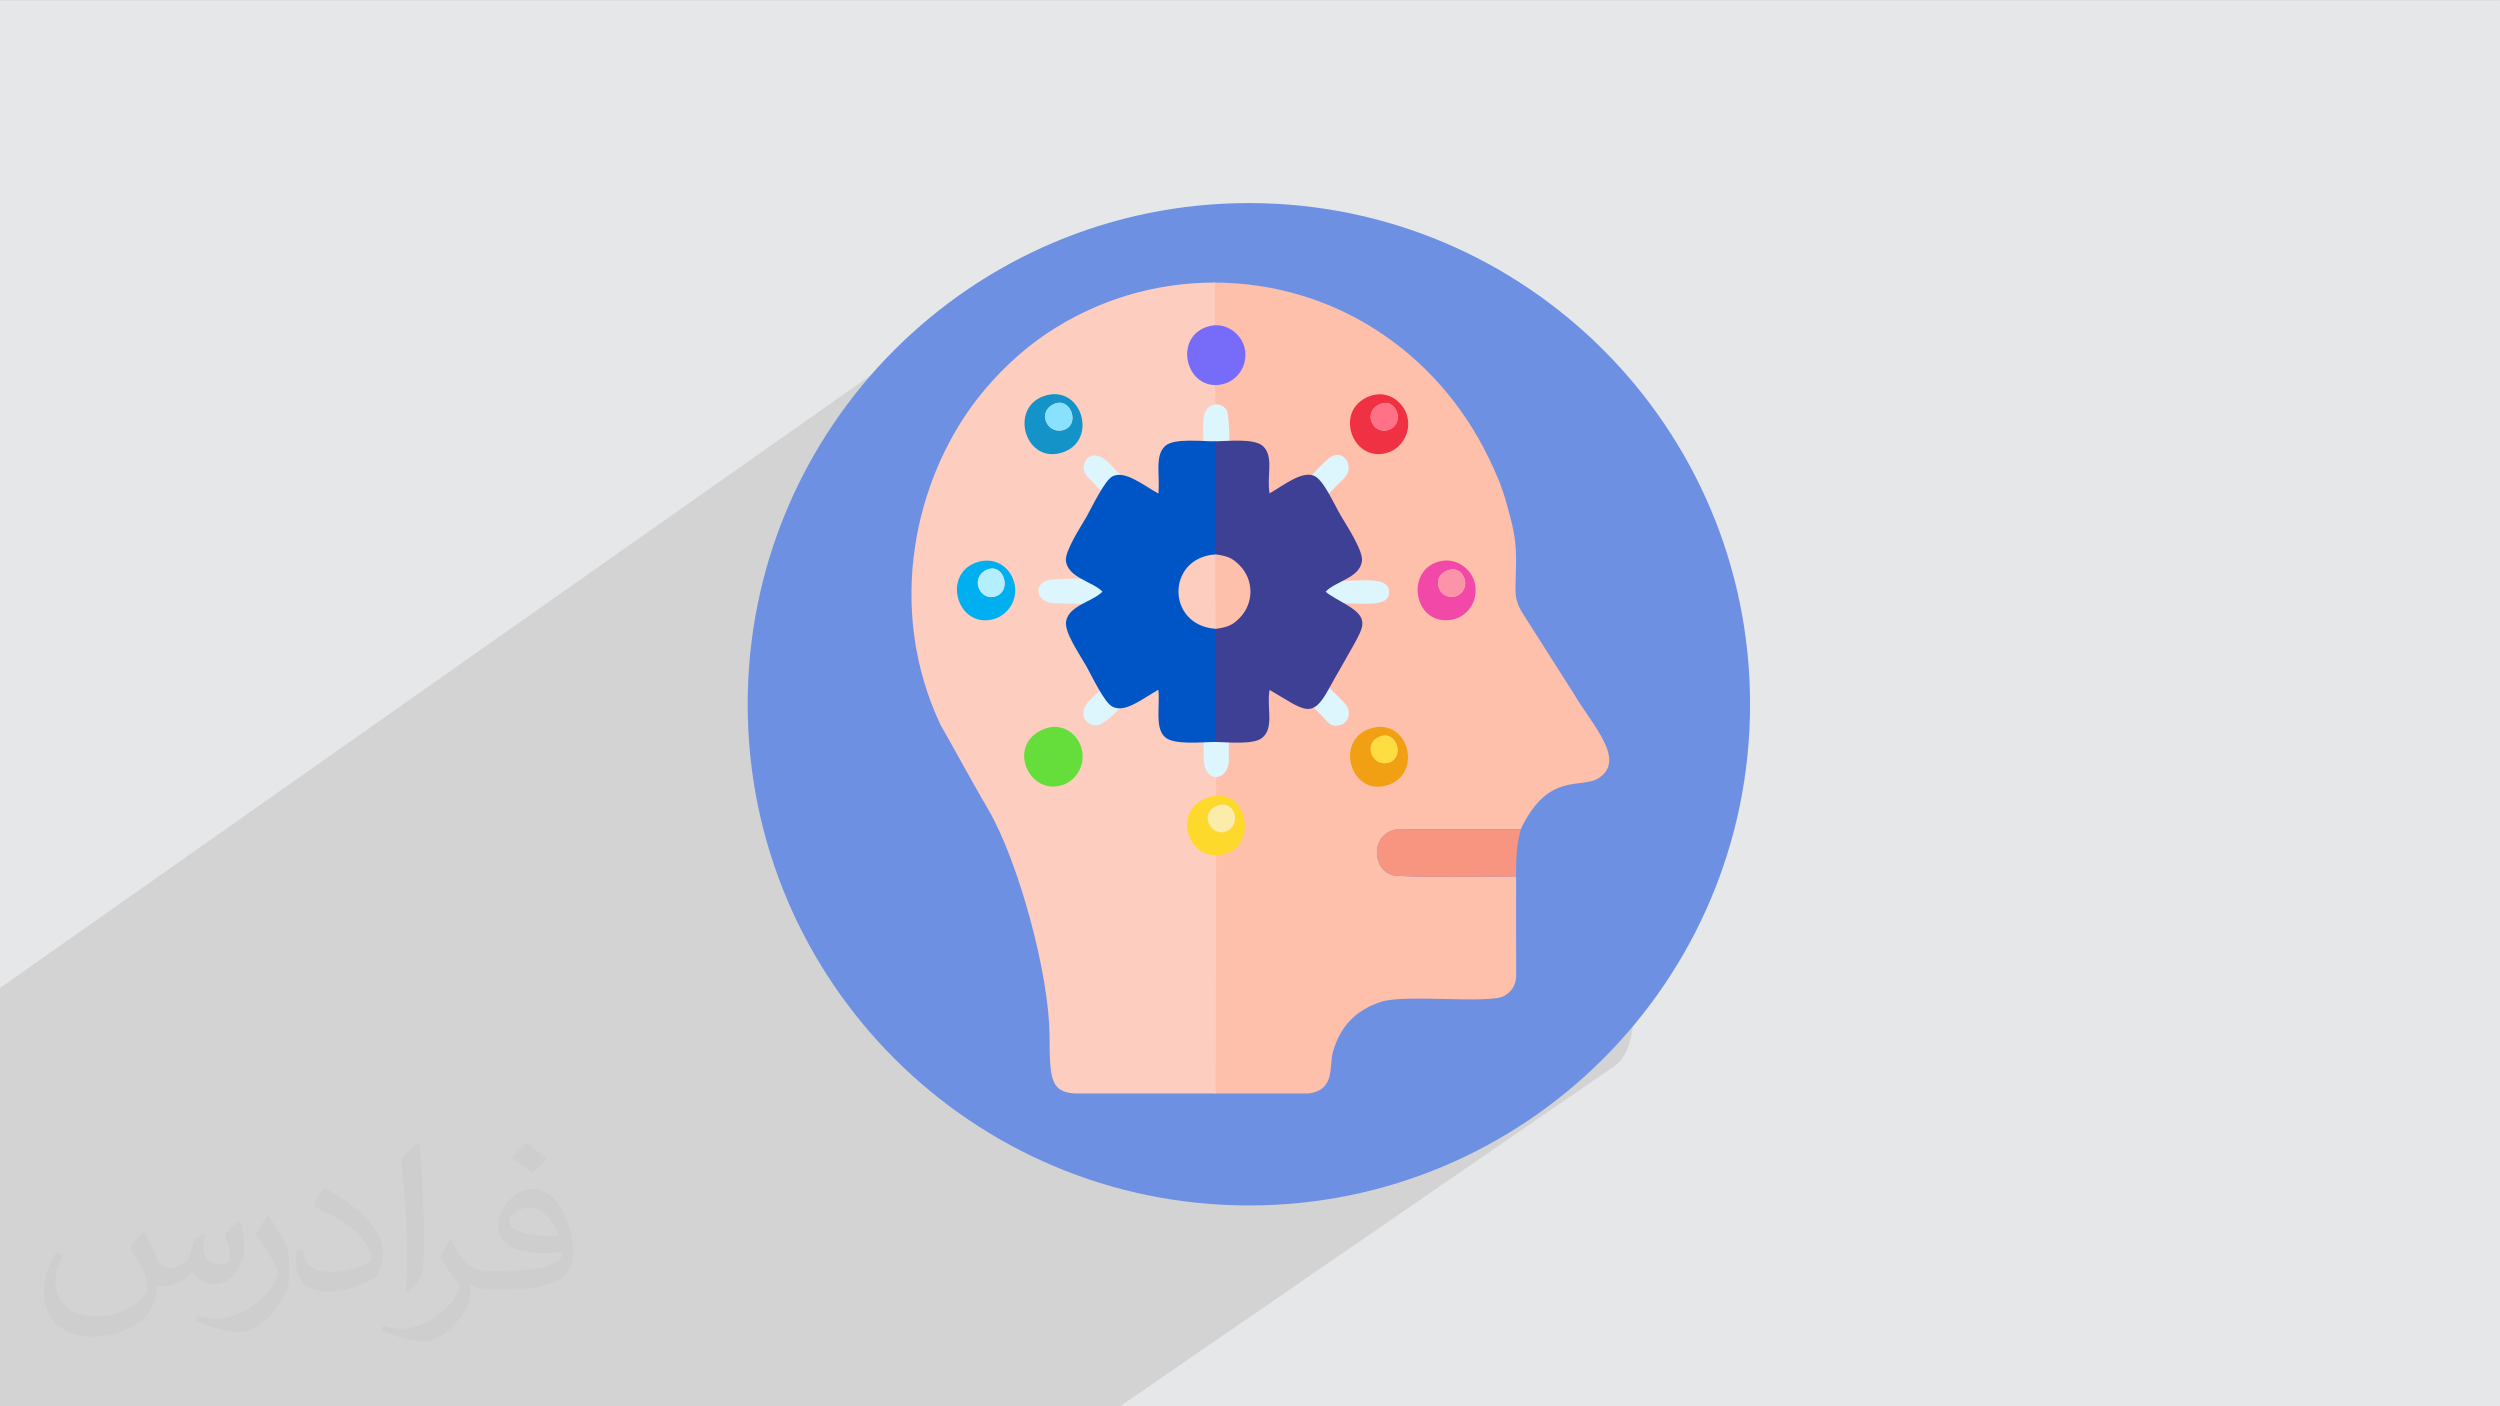 <?xml version="1.0" encoding="UTF-8"?>
<!DOCTYPE svg PUBLIC "-//W3C//DTD SVG 1.1//EN" "http://www.w3.org/Graphics/SVG/1.1/DTD/svg11.dtd">
<!-- Creator: CorelDRAW -->
<svg xmlns="http://www.w3.org/2000/svg" xml:space="preserve" width="3.703in" height="2.083in" version="1.1" style="shape-rendering:geometricPrecision; text-rendering:geometricPrecision; image-rendering:optimizeQuality; fill-rule:evenodd; clip-rule:evenodd"
viewBox="0 0 3703.33 2083.33"
 xmlns:xlink="http://www.w3.org/1999/xlink"
 xmlns:xodm="http://www.corel.com/coreldraw/odm/2003">
 <rect x="0" y="0" width="3703.33" height="2083.33" fill="#333333" stroke="none"/>
 <defs>
  <style type="text/css">
   <![CDATA[
    .fil16 {fill:#91D8F7}
    .fil15 {fill:#77C6E7}
    .fil18 {fill:#00AFEF}
    .fil26 {fill:#3E4095}
    .fil14 {fill:#0055C6}
    .fil17 {fill:#0055C6}
    .fil13 {fill:#015081}
    .fil3 {fill:#01988C}
    .fil21 {fill:#05944F}
    .fil4 {fill:#0AB49D}
    .fil22 {fill:#0FC45B}
    .fil37 {fill:#1A2B63}
    .fil42 {fill:#293C7C}
    .fil44 {fill:#2B4583}
    .fil6 {fill:#39DBA8}
    .fil27 {fill:#465A61}
    .fil28 {fill:#576D77}
    .fil25 {fill:#678D98}
    .fil40 {fill:#87352A}
    .fil43 {fill:#8E5935}
    .fil32 {fill:#974334}
    .fil39 {fill:#A4673E}
    .fil24 {fill:#C8EFFE}
    .fil12 {fill:#C98001}
    .fil23 {fill:#DDF5FD}
    .fil29 {fill:#DFF6FD}
    .fil8 {fill:#E43950}
    .fil0 {fill:#E6E7E8}
    .fil38 {fill:#EA2A3D}
    .fil34 {fill:#EF9215}
    .fil41 {fill:#EF9614}
    .fil20 {fill:#F59B2C}
    .fil10 {fill:#F5C02C}
    .fil47 {fill:#F89580}
    .fil35 {fill:#FC3644}
    .fil9 {fill:#FC4243}
    .fil46 {fill:#FDCDBF}
    .fil31 {fill:#FDE1B8}
    .fil11 {fill:#FDEC31}
    .fil36 {fill:#FEAE10}
    .fil45 {fill:#FEBFAB}
    .fil5 {fill:#FEF4F5}
    .fil33 {fill:#FFC987}
    .fil7 {fill:white}
    .fil19 {fill:white}
    .fil2 {fill:#373435;fill-opacity:0.031}
    .fil1 {fill:#282829;fill-opacity:0.102}
    .fil54 {fill:#00AFEF}
    .fil51 {fill:#1493C9}
    .fil49 {fill:#65DE3C}
    .fil30 {fill:#6D90E3}
    .fil48 {fill:#766CF9}
    .fil59 {fill:#88E1FF}
    .fil58 {fill:#B5EFFF}
    .fil56 {fill:#DDF5FD}
    .fil57 {fill:#DDF5FD}
    .fil53 {fill:#F03043}
    .fil52 {fill:#F248A8}
    .fil50 {fill:#F2A013}
    .fil61 {fill:#FB94A8}
    .fil55 {fill:#FCD92A}
    .fil60 {fill:#FCECA9}
    .fil63 {fill:#FEDD40}
    .fil62 {fill:#FF7186}
   ]]>
  </style>
 </defs>
 <g id="Layer_x0020_1">
  <polygon class="fil0" points="-3,0.07 3706.33,0.07 3706.33,2083.26 -3,2083.26 "/>
  <path class="fil1" d="M-3 1465.59l1301.2 -915.57c53.38,0.85 -12.71,15.74 83.76,-17.35 691.79,-153.91 1161.41,942.63 1009.37,1046.82l-732.09 503.77c0,0 -1557.37,0 -1662.24,0 0,-221.11 0,-396.57 0,-617.67z"/>
  <path class="fil2" d="M214.02 1826.24c7,11 12,21 16,33 3,7 5,19 21,19 5,0 11,-1 17,-5 7,-3 12,-9 14,-17l6 -21 15 -8 1 1c-2,8 -3,16 -3,21 0,18 15,24 27,24 7,0 13,-4 13,-10 0,-8 -4,-23 -8,-35 7,-7 14,-14 22,-20l1 1c4,15 6,30 6,40 0,10 -4,20 -8,28 -7,14 -20,25 -36,25 -12,0 -25,-6 -34,-17l-1 0c-9,11 -22,20 -43,20l-7 0c-1,14 -4,24 -9,33 -13,25 -50,42 -85.01,42 -49,0 -74.01,-28 -74.01,-66 0,-23 8,-45 19,-60l10 4c-7,14 -12,27 -12,40 0,35 29,52 62,52 31,0 69.01,-19 75.01,-42 -3,-25 -12,-36 -26,-59 4,-8 10,-15 17,-23l1 0 0 0 0 0 0 0 3 0 0.02 -0.01zm565.05 -133.01c10,6 20,14 30,23 -6,8 -12,15 -21,21 -10,-8 -20,-15 -30,-22 7,-8 14,-15 21,-22l0 0 0 0 0 0 0 0 0 -0zm5 96.01c-17,0 -30,11 -30,19 0,17 33,23 73.01,23 -5,-20 -23,-42 -43,-42l0 0zm-37 93.01c22,0 41,-1 55,-4 16,-4 30,-12 30,-18 0,-2 0,-3 0,-5 -9,1 -20,1 -29,1 -29,0 -52,-7 -61,-23 -2,-5 -4,-10 -4,-16 0,-16 7,-31 19,-42 10,-9 21,-14 33,-14 20,0 37,16 48,43 6,14 11,30 11,51 0,14 -4,25 -12,34 -16,15 -45,21 -90.01,21l-20 0 0 0 -5 0c-11,0 -19,-2 -25,-7l-1 0c0,3 1,5 1,8 0,10 -3,23 -10,33 -20,30 -42,43 -60,43 -19,0 -42,-7 -63,-17l4 -7c7,3 16,5 29,5 34,0 78.01,-33 84.01,-64 -1,-3 -4,-6 -7,-10 -10,-12 -16,-22 -22,-32 5,-10 10,-18 14,-25l2 0c15,29 28,46 57,46l5 0 0 0 21 0 0 0 0 0 0 0 -4 -1 -0 -0zm-147.01 31c3,-14 3,-29 3,-43l0 -21c0,-39 -5,-96.01 -9,-133.01 7,-8 17,-17 25,-23l2 1c5,47 7,101.01 7,151.01 0,13 -1,26 -2,35 -1,12 -8,21 -22,34l-3 -1 0 0 0 0 0 0 -1 0 -0 0zm-151.02 -62.01c1,18 10,33 41,33 20,0 36,-5 55,-14 3,-1 5,-3 5,-5 0,-12 -9,-27 -24,-41 -14,-13 -34,-25 -52,-32 -6,-3 -8,-5 -8,-8 0,-5 7,-16 13,-24l2 0c21,11 44,27 61,44 15,16 25,33 25,51 0,13 -4,26 -11,38 -22,11 -46,20 -70.01,20 -29,0 -48,-13 -48,-45 0,-3 0,-9 1,-16l10 0 0 0 0 0 0 0 0 -1 0 0zm-52 -52l18 29c7,11 13,22 13,41l0 24c0,19 -12,39 -32,60 -15,14 -29,20 -42,20 -19,0 -40,-6 -65,-17l3 -7c8,2 17,4 28,4 36,0 72.01,-26 89.01,-58 2,-4 3,-7 3,-9 0,-4 -2,-8 -4,-11 -9,-17 -19,-33 -30,-47 6,-9 12,-18 18,-27l1 0 0 0 0 0 0 -2 0 -0z"/>
  <g id="_2697079485312">
   <path class="fil3" d="M-3689.91 -944.87c-53.38,0.31 -108.84,-0.57 -161.68,0.08 -67.37,2 -63.9,57.41 -63.89,94.9 0.03,78.49 -6.33,176.09 -1.22,252.21 1.48,22.07 5.67,41.7 15.64,52.99 18.25,20.78 50.31,23.8 84.67,23.33 59.87,-0.84 263.9,3.96 288.41,-7.95 16.57,-8.06 30.63,-23.52 33.58,-47.09 1.17,-9.31 1.85,-20.61 2.2,-33.03 2.09,-74.18 -0.87,-153.42 -0.87,-228.56 0,-87.28 -5.04,-105.93 -96.9,-105.91 -33.35,0.01 -66.61,-0.98 -99.95,-0.96z"/>
   <path class="fil4" d="M-3542.49 -943.63l17.26 0c23.72,0.57 31,15.64 33.04,36.49 2.42,24.66 0.54,52.28 0.54,77.17 0,41.6 2.89,136.24 -8.64,164.95 -2.83,7.27 -5.6,12.6 -9.3,19.1 -22.58,39.69 -63.87,62.33 -113.8,62.39 -34.73,0.04 -83.72,2.78 -116.81,-0.84 -60.48,-6.62 -109.14,-57.04 -111.59,-120.29 -1.41,-36.5 -0.88,-78.57 -0.09,-115.27 0.81,-37.71 16,-62.67 33.63,-82.96 22.99,-26.46 47.07,-31.39 64.07,-36.49 34.55,-10.36 166.13,-4.25 210.96,-4.25l0.72 -0z"/>
   <path class="fil5" d="M-3846.5 -748.58c-2.86,18.22 1.87,32.91 21.25,34.72 28.36,2.64 72.63,2.68 95.19,2.68 40.69,0 81.41,-0.14 122.1,0.02 22.63,0.08 45.67,1.01 46.8,-25.43 1.13,-26.39 -21.63,-28.21 -44.21,-28.11 -63.29,0.3 -126.94,0.09 -190.25,0.02 -25,-0.03 -43.06,-3.94 -50.87,16.11z"/>
  </g>
  <circle class="fil6" cx="5470.26" cy="1102.54" r="686.12"/>
  <path class="fil7" d="M5317.37 1330.3c-18.41,0 -38.06,8.55 -49.91,20.4 -11.28,11.28 -20.69,32.47 -20.49,49.73 0.42,38.44 31.7,70.11 70.35,70.11 38.68,0 70.08,-31.37 70.08,-70.12 0,-38.58 -31.48,-70.12 -70.03,-70.12zm0.1 -222.06c11.17,0.27 21.74,11.03 27.97,17.2 6.86,6.78 14.72,18.22 19.35,27.39 6.52,12.88 8.54,15.16 14.72,30.73 2.81,7.09 11.07,27.51 11.69,35.23l-55.65 19.5c-6.02,2.42 -12.75,5.01 -18.94,7.61 -11.13,-3.29 -63.53,-28.28 -77.34,-29.47 0.52,-7.11 8.94,-29.3 11.5,-35.65 4.66,-11.59 9.13,-21.08 14.9,-31.85 8.35,-15.57 29.6,-44.93 51.8,-40.68zm84.35 149.34c0.67,4.45 6.5,36.71 7.72,38.95 -4.45,-1.12 -6.95,-3.7 -10.95,-6.09l-33.35 -19.97 36.58 -12.89zm13.04 89.6c-0.61,7.39 0.46,7.36 0.95,13.06 0.38,4.45 -0.03,9.72 0.02,14.26 0.09,7.89 1.36,11.71 1.35,27.22 -0,20.71 -1.27,37.34 -1.3,57.13 -7.9,4.19 -15.72,9.28 -23.61,14.05 -8.42,5.09 -16.39,8.83 -24.98,13.97 -16.52,9.89 -34.38,16.6 -51.5,25.22 -16.96,-4.12 -92.83,-55 -96.22,-55.83l-2.39 -85.74c-0.04,-10.28 1.57,-16.8 1.23,-28.54l97.68 -51.94c11.94,3 74.53,42.01 86.29,49.87 4.25,2.84 7.44,6.05 12.48,7.27zm-4.18 162.32c-0.45,5.64 -1.94,12.46 -2.95,19.11 -0.79,5.19 -3.19,14.01 -3.37,19.84 -6.74,-0.54 -35.17,-11.39 -40.42,-14.37 6.43,-5.28 15.2,-7.59 22.83,-12.15 4.55,-2.72 7.1,-3.84 11.81,-6.37 4.53,-2.44 6.82,-4.83 12.11,-6.07zm-16.87 78.19c-0.43,17.91 -25.82,71.54 -45.11,90.96 -11.36,11.43 -16.75,13.95 -31.08,13.95 -27.43,-0.54 -52.95,-50.28 -62.96,-75.11 -2.1,-5.23 -4.09,-11.59 -6.29,-17.08 -2.05,-5.13 -4.67,-11.79 -5.19,-18.29 0.26,-0.17 0.69,-0.7 0.82,-0.45l7.5 -2.81c15.87,-4.4 60.82,-22.07 63.49,-22.61l2.02 0c9.55,7.54 74.47,30.05 76.8,31.44zm-76.69 145.17c12.61,0 18.27,-0.52 27.37,-3.87 6.67,-2.46 14.74,-6.74 20.24,-10.93 23.56,-17.95 40.39,-45.73 51.71,-72.94 5,-12.01 14.47,-34.89 16.6,-47.31 6.46,3.53 34.77,7.02 45.71,8.56 7.21,1.02 18.43,1.87 25.41,1.87 10.93,-0 16.43,-1.33 27.09,-1.33 10.24,4.94 12.78,9.09 28.83,9.09 17.69,0 30.28,-7.87 37.63,-18.16 4.18,-5.83 7.54,-11.21 8.9,-19.67 2.17,-13.49 -0.27,-13.1 -1.13,-24.96 0,-12.67 5.61,-18.12 -1.01,-45.28 -7.28,-29.93 -27.63,-59.97 -46.29,-83.57 -3.66,-4.63 -9.93,-10.76 -12.44,-15.21 12.22,-14.83 20.32,-21.45 34.31,-39.33 24.98,-31.92 51.5,-78.06 33.61,-120.41 -18.92,-44.78 -86.1,-54.39 -129.9,-48.59 -11.43,1.51 -44.53,4.6 -52.87,8.74 -2.69,-7.56 -4.78,-15.48 -7.37,-23.22 -14.75,-44.14 -52.54,-118.32 -106.35,-118.32 -28.37,0 -36.5,7.27 -55.83,22.07 -3.79,2.9 -4.89,4 -7.79,7.79 -18.92,24.71 -21.59,26.17 -36.39,59.7 -3.12,7.07 -5.87,14.46 -8.56,22.6l-7.77 23.3c-0.07,0.19 -0.21,0.61 -0.37,0.88 -5.86,-0.13 -11.71,-2.01 -17.77,-3.15 -5.9,-1.1 -13.01,-2.39 -17.78,-2.99 -12.94,-1.63 -26.7,-2.95 -40.3,-2.95 -5.83,-4.87 -8.02,-8.78 -15.22,-12.96 -6.09,-3.54 -14.13,-5.64 -22.77,-6.52 -8.28,1.59 -13.36,1.82 -20.1,5.15 -5.93,2.93 -10.95,5.76 -15.17,10.8 -9.56,11.41 -12.06,18.68 -12.06,39.06 -28.76,42.91 -1.89,92.95 23.12,129.65 8.33,12.22 17.19,22.11 26.23,33.14 -5.56,4.74 -10.05,9.8 -15.27,14.96 -31.69,31.33 -73.57,95.89 -52.26,143.83 19.46,43.79 86.88,53.59 130.42,47.3 13.78,-1.99 40.43,-4.2 52.2,-8.35 8.81,31.14 22.3,64.33 38.12,88.32 13.91,21.08 41.31,53.22 75.26,53.22zm126.04 -172.8c0,-6.64 1.93,-12.31 3.15,-18.83 1.22,-6.5 2.15,-13.58 2.95,-19.11 2.06,-14.22 3.76,-25.87 4.43,-41.17 5.28,-1.5 26.08,-17.08 31.76,-21.33 5.72,-4.3 9.68,-7.56 15.41,-11.87 5.63,-4.24 9.73,-8.26 14.68,-12.26 19.31,23.02 37.6,43.09 47.91,73.19 1.58,4.61 2.76,10.35 4.37,14.06l-7.26 -1.54c-7.23,1.41 -12.86,1.7 -19.19,4.71 -5.71,2.72 -9.93,5.1 -14.18,9.2 -7.49,7.22 -14.04,18.51 -13.87,32.83 -28.42,0 -47.74,-1.88 -70.16,-7.89zm13.82 -129.76c1.17,-8.4 0.46,-17.42 0.46,-25.97 0,-4.26 0.17,-8.82 0.04,-13.03 -0.18,-6.34 -1.15,-5.96 -1.44,-11.65 5.85,3.74 10.29,8.33 15.87,12.8 2.61,2.09 14.03,12.44 15.39,14.54 -3.05,1.95 -3.86,3.37 -7.04,5.89 -3,2.37 -4.57,3.73 -7.23,5.76 -4.41,3.37 -11.37,9.12 -16.06,11.67zm-4.24 -102.59c0.61,-9.21 -9.22,-73.24 -12.22,-79.21 11.54,-5.41 125.55,-22.95 137.78,20.69 9.3,33.15 -30.77,76.91 -49.81,99.69 -3.33,3.98 -7.25,8.01 -11.24,10.77 -5.55,-3.61 -10.38,-8.59 -15.29,-13.33 -6.89,-6.65 -43.04,-35.67 -49.21,-38.61zm-260.95 -84.41c-3.07,11.82 -5.13,24.61 -6.82,36.57 -1.87,13.25 -3.75,25.77 -4.22,40.04 -10.39,2.9 -50.83,37.24 -63.27,46.75l-17.31 -20.6c-10.54,-13.17 -21.67,-31.46 -28.03,-47.28 -6.97,-17.33 -4.07,-19.7 -6.09,-32.11 4.85,0.94 4.29,1.64 9.3,2.94 2.51,0.65 6.62,0.96 10.88,0.96 13.46,0 22.29,-4.05 29.93,-10.16 3.57,-2.86 7.41,-6.96 9.96,-10.83 3.54,-5.39 3.7,-8.81 6.31,-14.07 25.08,0 39.15,3.87 59.37,7.79zm-14.37 127.26c-2.48,18.13 0.76,36.55 0.86,53.24 -6.34,-4.2 -28.73,-22.97 -32.48,-28.56 3.11,-4.26 26.09,-21.66 31.62,-24.68zm4.54 105.19c0.85,14 2.64,26.41 4.84,39.51 1.18,7.01 1.96,12.39 3.25,18.82 1.17,5.8 3.37,14.01 3.8,20.09 -6.54,-1 -28.08,3.9 -37.54,4.8 -18.41,1.76 -40.48,2.77 -58.39,-0.28 -58.04,-9.9 -49.3,-48.47 -22.26,-89.45 2.77,-4.2 5.48,-7.93 8.81,-11.97 3.54,-4.3 6.17,-8.04 9.77,-12.3 1.89,-2.24 3.23,-3.13 5.13,-5.27 4.77,-5.37 8.74,-11.96 16.57,-17.19l48.79 40.8c4.07,3.19 12.96,11.21 17.23,12.44zm50.39 67.52c-2.6,-9.44 -4.65,-24.76 -6.59,-36.36l35.59 20.81c1.96,1.14 -0.05,-0.21 2.37,1.52 1.28,0.91 2.03,1.63 2.85,2.34 -10.68,5.13 -23.12,7.26 -34.22,11.69zm-9.06 -250.62c0.93,-7.16 2.07,-12.41 3.21,-19.3 0.96,-5.8 2.86,-14.31 3.31,-19.67 6.17,2.51 12.59,4.68 19.41,6.97 5.88,1.98 13.93,4.81 18.66,7.31l-44.58 24.68z"/>
  <path class="fil8" d="M6023.66 764.28l-7.31 18.7c-1.94,6.63 -4.53,14.26 -7.17,19.98 -13.47,29.17 -44.5,69.62 -73.19,79.16 -7.83,14.91 -17.02,20.01 -37.26,17.45 -65.05,12.59 -101.49,6.82 -150.37,-22.65 -12.95,7.54 -32.81,40.91 -59.93,14.8 -25.77,-24.81 8.33,-48.64 14.33,-60.17 -26.77,-37.22 -41.82,-105.96 -20.79,-160 2.35,-11.57 4.32,-13.61 9.09,-21.08 10.37,-25.88 32.95,-47.69 51.95,-62.46 10.24,-7.96 22.94,-15 36.66,-20.62 13.89,-5.69 32.97,-6.89 45.26,-12.81 -54.09,0.31 -110.05,-1.52 -163.83,0.08 -68.26,2.02 -64.75,58.17 -64.73,96.16 0.02,54.22 0,108.43 0,162.64 0,42.04 -9.8,119 14.61,146.62 28.16,31.86 88.75,22.02 140.63,22.02 34.37,0 212.71,5.56 237.41,-6.44 16.79,-8.17 31.03,-23.83 34.03,-47.71 5.12,-40.78 1,-119.28 0.61,-163.64z"/>
  <path class="fil8" d="M5934.91 882.11c-7.83,14.91 -17.03,20.01 -37.26,17.45 -23.73,-9.78 -65.78,-69.52 -90.61,-84.18l-59.76 61.53c-12.95,7.54 -32.81,40.91 -59.93,14.8 -25.76,-24.81 8.33,-48.64 14.33,-60.17l61.86 -59.56c-14.47,-25.14 -83.81,-70.27 -82.65,-100.44 2.36,-11.57 4.32,-13.61 9.1,-21.08 35.24,-16.8 49.33,8.22 66.05,24.96 14.78,14.78 36.49,39.36 51.72,50.58 38,-24.02 82.78,-110.15 118.96,-73.67 36.11,36.42 -50.55,80.73 -73.75,118.94 32.42,42.29 96.22,75.85 81.95,110.85zm-111.06 -327.56c-54.09,0.31 -110.29,-0.58 -163.83,0.08 -68.26,2.03 -64.75,58.17 -64.74,96.16 0.04,79.54 -6.41,178.44 -1.24,255.56 1.5,22.37 5.74,42.26 15.85,53.69 18.49,21.06 50.98,24.12 85.8,23.64 60.67,-0.85 267.41,4.02 292.24,-8.06 16.8,-8.17 31.03,-23.83 34.03,-47.71 1.18,-9.43 1.87,-20.89 2.23,-33.47 2.12,-75.17 -0.88,-155.46 -0.88,-231.6 0,-88.43 -5.02,-108.39 -98.1,-108.37 -33.79,0.01 -67.58,0.07 -101.37,0.09z"/>
  <path class="fil9" d="M5973.23 555.82l17.49 0c24.04,0.57 31.41,15.85 33.48,36.98 2.45,24.98 0.54,52.98 0.54,78.2 0,42.15 2.93,138.05 -8.76,167.14 -2.86,7.37 -5.68,12.77 -9.42,19.36 -22.88,40.21 -64.72,63.16 -115.31,63.21 -35.19,0.04 -84.83,2.82 -118.36,-0.85 -61.28,-6.7 -110.59,-57.8 -113.07,-121.89 -1.43,-36.99 -0.89,-79.61 -0.09,-116.8 0.83,-38.21 16.21,-63.5 34.08,-84.06 23.29,-26.82 47.69,-31.81 64.92,-36.98 35.01,-10.5 168.33,-4.31 213.76,-4.31l0.74 0z"/>
  <path class="fil5" d="M5681.97 671.53c-1.16,30.17 68.17,75.31 82.65,100.44l-61.86 59.56c-6,11.53 -40.1,35.36 -14.33,60.17 27.12,26.11 46.98,-7.26 59.93,-14.8l59.76 -61.53c24.83,14.66 66.87,74.4 90.61,84.18 20.24,2.56 29.43,-2.54 37.26,-17.45 14.26,-35 -49.53,-68.56 -81.95,-110.85 23.2,-38.22 109.86,-82.53 73.75,-118.94 -36.17,-36.48 -80.96,49.65 -118.96,73.67 -15.23,-11.22 -36.94,-35.8 -51.72,-50.58 -13.19,-13.2 -26.63,-33.67 -48.2,-32.61 -15.54,0.76 -24.19,15.2 -26.94,28.74z"/>
  <path class="fil10" d="M5932.59 1039.64c-58.78,0.33 -119.85,-0.63 -178.03,0.08 -74.18,2.2 -70.36,63.22 -70.35,104.49 0.04,86.43 -6.97,193.91 -1.35,277.72 1.63,24.31 6.24,45.93 17.22,58.35 20.09,22.89 55.4,26.21 93.24,25.69 65.93,-0.93 290.59,4.37 317.57,-8.76 18.25,-8.87 33.72,-25.89 36.98,-51.85 1.29,-10.25 2.04,-22.7 2.42,-36.37 2.31,-81.68 -0.96,-168.94 -0.96,-251.68 0,-96.1 -5.46,-117.79 -106.6,-117.77 -36.72,0 -73.43,0.07 -110.15,0.09z"/>
  <path class="fil11" d="M6094.92 1041.01l19 0c26.13,0.63 34.13,17.22 36.38,40.19 2.67,27.15 0.59,57.56 0.59,84.98 0,45.81 3.18,150.01 -9.52,181.63 -3.11,8 -6.17,13.88 -10.24,21.04 -24.86,43.7 -70.33,68.64 -125.31,68.69 -38.24,0.04 -92.19,3.06 -128.61,-0.93 -66.59,-7.29 -120.18,-62.81 -122.87,-132.45 -1.56,-40.2 -0.97,-86.51 -0.09,-126.93 0.9,-41.52 17.61,-69 37.03,-91.35 25.31,-29.14 51.83,-34.56 70.55,-40.18 38.05,-11.41 182.93,-4.68 232.29,-4.68l0.8 -0z"/>
  <path class="fil12" d="M5760.16 1255.78c-6.78,14.38 0.52,24.32 5.54,33.34 20.26,15.68 91.84,7.83 122.67,7.83 0,27.32 0.07,54.64 -0.02,81.95 -0.08,26.58 -0.15,50.51 27.07,52.19 28.62,1.76 30.91,-24.39 30.79,-49.3 -0.13,-28.27 -0.03,-56.56 -0.03,-84.83 25.54,0 51.09,-0.08 76.63,0.02 24.92,0.09 50.29,1.11 51.53,-28 1.24,-29.05 -23.82,-31.06 -48.69,-30.95 -26.48,0.13 -52.99,0.02 -79.47,0.02 0,-26.28 -0.09,-52.57 0.02,-78.84 0.06,-16.08 3.73,-51.76 -28.14,-52.21 -28.11,-0.4 -29.83,22.91 -29.72,49.27 0.11,27.26 0.03,54.53 0.03,81.78 -24.06,0 -48.13,0.02 -72.2,0 -27.52,-0.03 -47.41,-4.34 -56.01,17.74z"/>
  <path class="fil13" d="M5209.73 298.96c-92.66,0.53 -188.92,-1 -280.63,0.13 -116.93,3.47 -110.91,99.65 -110.89,164.71 0.06,136.24 -10.98,305.65 -2.12,437.77 2.57,38.32 9.84,72.39 27.15,91.97 31.67,36.07 87.32,41.32 146.97,40.49 103.92,-1.46 458.06,6.88 500.59,-13.8 28.77,-13.99 53.16,-40.81 58.29,-81.73 2.03,-16.16 3.21,-35.78 3.81,-57.33 3.64,-128.76 -1.51,-266.3 -1.51,-396.72 0,-151.48 -8.75,-183.87 -168.19,-183.83 -57.88,0.01 -115.61,-1.7 -173.48,-1.66z"/>
  <path class="fil14" d="M5465.61 301.12l29.96 0c41.18,0.98 53.8,27.14 57.35,63.34 4.2,42.8 0.93,90.74 0.93,133.95 0,72.2 5.01,236.46 -15,286.3 -4.91,12.61 -9.72,21.88 -16.14,33.15 -39.19,68.89 -110.86,108.2 -197.53,108.29 -60.28,0.06 -145.31,4.82 -202.74,-1.46 -104.97,-11.49 -189.44,-99.01 -193.68,-208.79 -2.45,-63.37 -1.53,-136.37 -0.15,-200.07 1.42,-65.45 27.77,-108.77 58.37,-143.99 39.9,-45.94 81.7,-54.48 111.21,-63.33 59.97,-17.99 288.35,-7.38 366.17,-7.38l1.26 -0z"/>
  <path class="fil5" d="M4962.5 642.37c-4.47,26.91 2.92,48.63 33.2,51.29 44.33,3.91 113.53,3.96 148.79,3.96 63.6,0 127.24,-0.2 190.84,0.02 35.37,0.12 71.38,1.49 73.15,-37.57 1.76,-38.98 -33.81,-41.67 -69.11,-41.52 -98.93,0.44 -198.41,0.13 -297.37,0.04 -39.07,-0.04 -67.3,-5.82 -79.51,23.8z"/>
  <circle class="fil5" cx="5182.76" cy="522.09" r="52.15"/>
  <circle class="fil5" cx="5182.76" cy="795.23" r="52.15"/>
  <g id="_2696998757232">
   <circle class="fil15" cx="7166.28" cy="1076.63" r="734.09"/>
   <ellipse class="fil16" cx="7166.28" cy="1076.63" rx="624.82" ry="633.29"/>
   <path class="fil17" d="M6836.72 723.04c25.97,40.04 -114.99,241.45 -106.87,296.9 -2.63,88.32 34.8,266.98 69.83,318.7 20.93,30.9 252.55,184.1 248.57,206.96 24.04,1.41 53.74,8.9 81.3,11 25.87,1.98 67.11,1.5 88.26,-4.37 10.77,-56.32 280.63,-135.44 288.12,-263.5 -37.06,-422.05 -239.76,87.65 24.86,-462.89 7.63,0.08 25.78,-0.85 32.16,-4.81 -11.36,-17.29 -30.28,-43.16 -44.03,-58.63 -8.25,-9.29 -16.42,-18.29 -23.96,-27.54 -6.84,-4.72 -14.2,-11.41 -20.95,-17.76 -42.46,-39.92 -115.21,-80.96 -171.97,-96.98 -76.23,-28.52 -187.87,-28.2 -267.7,-6.18 -40.28,11.11 -75.38,25.19 -109,44.13 -26.67,15.03 -74.55,46.66 -88.62,64.96z"/>
   <path class="fil18" d="M7388.57 903.65c29.68,1.76 48.93,28.15 38.7,61.22 -9.64,31.14 -41.65,30.29 -75.7,28.75 -50.55,29.48 -19.89,27.7 -37.06,65.69 -15.26,33.78 -41.13,15.09 -64.44,34.67 -20.08,16.87 -23.68,52.49 -1.99,71.34 18.43,16.02 63.94,11.1 91.74,9.27 51.57,-38.15 73.43,-58.52 159.24,-61.04 53.53,-0.49 98.5,23.47 132.48,46.08 6.75,-76.66 10.75,-121.53 -7.41,-196.39 -9.65,-39.78 -43.44,-129.04 -67.33,-149.37 -56.77,0.12 -116.68,-1.79 -173.12,-0.1 -26.24,0.78 -39.93,20.32 -38.48,47.5 2.28,42.73 37.31,39.68 43.37,42.39z"/>
   <path class="fil19" d="M6733.68 869.78c0,62.26 -2.58,127.65 -2.58,189.9 0,170.01 -173.93,373.74 -205.69,442.96 -12.48,22.04 -26.1,33.08 -1.09,52.37l75.8 0.02c113.1,0.03 226.21,0.07 339.31,0.07 32.43,0 88.36,8.35 108.83,-9.52 5.24,-30.07 -47.48,-94.85 -65.54,-123.94 -42.62,-68.67 -117.14,-175.95 -152.5,-237.83 -20.18,-35.31 -13.53,-139.66 -12.12,-186.9l-1.06 -127.98c4.37,0.35 -60.65,0.4 -83.37,0.84z"/>
   <path class="fil20" d="M6526.33 1499.28l-0.93 3.35 414.22 0.44c36.76,0.01 24.46,-13.69 1.93,-49.37l-131.71 -204.49c-27.32,-40.44 -15.05,-36.15 -38.87,-36.15 -8.32,14.41 -152.99,240.04 -174,272.8 -7.19,20.16 -11.81,16.28 -70.64,13.41z"/>
   <path class="fil21" d="M7376.69 499.7c14.54,6.37 45.67,41.84 57.33,53.26 14.46,14.15 15.8,10.45 15.51,38.07 -0.19,19.37 -0.09,38.74 -0.09,58.12 -11.88,-5.63 -23.96,-20.2 -33.36,-30.21 -14.08,-15 -15.93,-20.76 -40.68,-10.62 -4.7,-45.45 -2.9,-65.05 1.28,-108.62zm-76.24 9.04c-5.49,47.38 -0.71,67.9 1.6,111.39 56.76,16.02 129.51,57.07 171.97,96.98 6.75,6.35 14.11,13.03 20.95,17.76 -0.73,-28.3 -1,-20.74 29.47,-51.18 14.36,-14.35 28.51,-27.09 42.31,-41.78 20.8,-22.13 -5,-49.96 -27.78,-33.98 -16.98,11.91 -25.91,31.22 -44.13,41.22 -0.39,-95.98 -11.37,-66.23 56.35,-133.88 11.66,-11.65 25.61,-18.98 21.44,-44.98 -18.69,-15.6 -24.69,-17.34 -42.15,0.23 -11.86,11.94 -21.73,25.15 -35.48,33.86 -0.55,-24 -0.29,-48.41 -0.16,-72.43 0.17,-28.59 0.96,-47.47 -34.09,-41.89 -17.93,10.87 -11.11,81.1 -11.38,114.41 -18.67,-10.49 -31.6,-35.33 -49.13,-43.96l-11.32 -4.5c9.11,-33.91 29.79,-66.41 48.09,-90.83 24.5,-32.67 36.39,-39.21 62.26,-61.07 9.2,-7.78 4.57,-0.97 8.11,-10.26 -36.33,-22.23 -31.69,-28.75 -83.7,9.83 -69.81,51.78 -106.81,121.72 -123.24,205.06z"/>
   <path class="fil22" d="M7494.96 734.86c7.54,9.25 15.7,18.25 23.96,27.54 8.98,10.11 15.03,18.23 24.67,27.56 24.07,-18.57 49.48,-50.86 65.21,-82.13 29.22,-45.25 41.65,-115.98 37.29,-179.77 -8.37,-82.75 -46.86,-161.37 -111.65,-213.67 -8.74,-7.06 -18.41,-14.15 -27.06,-20.55 -3.54,9.28 1.1,2.48 -8.11,10.26 -25.87,21.86 -37.76,28.4 -62.26,61.07 -18.31,24.42 -38.98,56.92 -48.09,90.83l11.32 4.5c17.53,8.63 30.46,33.47 49.13,43.96 0.26,-33.31 -6.55,-103.54 11.38,-114.41 35.05,-5.59 34.26,13.29 34.09,41.89 -0.13,24.03 -0.39,48.44 0.16,72.43 13.75,-8.71 23.62,-21.92 35.48,-33.86 17.46,-17.57 23.46,-15.83 42.15,-0.23 4.17,26 -9.78,33.33 -21.44,44.98 -67.73,67.65 -56.74,37.9 -56.35,133.88 18.22,-10 27.15,-29.31 44.13,-41.22 22.78,-15.98 48.57,11.85 27.78,33.98 -13.8,14.69 -27.95,27.43 -42.31,41.78 -30.47,30.44 -30.2,22.89 -29.47,51.18z"/>
   <path class="fil23" d="M7532.39 1505.25c136.44,-28.3 177.69,-223.63 52.2,-305.04 -12.88,-8.35 -36.13,-20.08 -54.06,-21.97 -37.65,5.26 -73.54,36.48 -89.59,55.57 -22.1,26.3 -38.51,61.79 -38.91,105.6 -0.77,84.89 59.18,151.78 130.36,165.85z"/>
   <path class="fil18" d="M6865.88 813.69c0.19,10.02 1.17,25.4 0.09,34.96 -1.48,13.05 -4.71,15.25 -15.24,18.19 -7.22,5.05 -23.3,2.12 -33.68,2.11l1.06 127.98c50.96,0 301.28,2.87 328.39,-0.51 50.66,-6.31 53.26,-78.54 5.28,-89.12 -26.92,-5.94 -129.69,-1.49 -164.3,-1.49 -48.81,0 -116.36,11.21 -116.93,-44.5 -0.84,-82.2 143.68,-28.14 193.74,-52.24 32.45,-15.62 40.83,-85.43 -34.68,-85.5 -27.98,-0.02 -56.06,0.67 -84.02,-0.13 -18.32,15.49 -25.31,25.04 -40.99,43.13l-38.72 47.14z"/>
   <path class="fil24" d="M6433.44 1541.3c2.59,6.98 8.39,11.65 14.21,13.04 9.03,2.4 63.11,0.68 76.67,0.68 -25,-19.29 -11.38,-30.33 1.09,-52.37l0.93 -3.35c-2.91,-1.26 -4.79,4.35 -6.05,-7.25 -0.73,-6.69 11.95,-22.91 15.37,-28.53 8.08,-13.27 15.03,-24.09 23.49,-36.56 15.87,-23.41 31.04,-47.96 45.68,-71.46 8.34,-13.39 81.31,-134.07 93.94,-139.25 2.31,-1.36 1.7,-1.59 6.52,-2.75 2.26,-0.55 5.39,-0.26 7.77,-0.25 10.02,-21.99 25.95,-35.42 28.98,-64.83 2.78,-26.97 0.74,-63.84 0.74,-91.86 0,-62.25 0,-124.51 0,-186.77l-33.46 0.57 -44.07 0.71c0,74.84 -0.01,149.69 0,224.52 0,74.55 1.04,68.7 -39.79,130.35 -25.17,37.98 -199.48,295.21 -192.02,315.36z"/>
   <path class="fil24" d="M7542.51 1497.04c-71.33,-13.3 -131.41,-76.56 -130.64,-156.85 0.4,-41.43 16.84,-75 38.99,-99.87 16.07,-18.06 52.05,-47.59 89.78,-52.56 -56.53,-29.36 -209.36,23.09 -211.04,152.5 -0.74,56.68 30.61,101.81 61.52,124.99 32.56,24.43 96.13,51.04 151.39,31.78z"/>
   <path class="fil18" d="M7151.7 1487.27c50.86,-3.39 76.16,12.38 66.11,64.96 27.53,-0.38 74.7,-13.07 101.4,-22.78 5.71,-2.08 9.65,-3.38 15.24,-5.66l12.39 -6.9c0.47,-0.33 1.33,-1 1.93,-1.57 -16.45,-18.4 -30.41,-27.66 -46.07,-53.31 -5.76,-9.44 -11.62,-20.36 -16.55,-31.54 -5.31,-12.04 -7.31,-23.37 -12.74,-34.54l-121.24 -0.96c-8.77,8.42 -12.66,6.2 -21.82,17.71 -6.63,8.32 -9.02,15.87 -9.04,28.24 -0.04,31.39 16.12,30.8 30.39,46.37z"/>
   <path class="fil9" d="M6526.35 1502.64c68.01,0.07 68.06,3.39 75.25,-16.76l169.91 -272.72c-11.44,0.01 -43.37,0.2 -61.8,0 -6.42,-0.07 -8.96,1.81 -10.94,3.08 -12.63,5.19 -85.59,125.86 -93.94,139.25 -14.64,23.5 -29.81,48.04 -45.68,71.46 -8.46,12.47 -15.41,23.28 -23.49,36.56 -3.43,5.62 -16.11,21.83 -15.37,28.53 -1,6.83 3.16,9.35 6.07,10.61z"/>
   <path class="fil25" d="M7861.27 1715.46c55.2,-52.57 23.11,-60.77 -66.81,-150.69 -17.63,-17.63 -76.05,-78.43 -92.35,-88.71 -42.64,10.76 -46.63,46.21 -18.11,74.44 25.29,25.02 162.12,154.7 177.28,164.96z"/>
   <path class="fil18" d="M7272.85 1333.39l5.8 -67.93c-16.11,-24.85 -30.54,-22.43 -65.97,-22.36 -23.69,0.05 -48.46,0.62 -72.35,0.22 -22.83,-0.39 -48.31,13.35 -52.69,37.45 -4.21,23.15 14.16,40.35 25.97,48.32 4.86,3.28 17.57,6.11 34.26,5.93 39.98,-0.43 106.79,-1.63 124.99,-1.63z"/>
   <path class="fil26" d="M7248.09 1165.31c-21.69,-18.85 -18.09,-54.46 1.99,-71.34 23.3,-19.57 49.17,-0.89 64.44,-34.67 17.17,-37.98 -13.49,-36.21 37.06,-65.69 -43.27,-1.31 -85.33,-6.13 -91.93,37.49 -3.85,25.45 -2.43,34.95 -20.13,46.31 -16.75,10.76 -32.22,2.11 -49.24,16.8 -28.22,24.34 -18.78,70.91 15.12,80.7 11.82,3.41 43.56,1.67 62.63,1.75 5.65,0.02 11.2,-0.13 16.28,-0.33 0,0 -4.3,-0.32 -7.55,-0.7 -5.99,-0.71 -17.83,-2.34 -28.66,-10.32z"/>
   <path class="fil26" d="M7093.59 1279.81c4.26,-22.87 17.98,-31.47 64.39,-36.85 -32.3,-1.28 -109.1,-6.23 -128.23,12 -22.88,21.8 -16.63,55.11 6.02,71.63 19.93,14.54 83.13,8.93 112.09,8.42 0.94,-3.53 -63.07,-7.99 -54.26,-55.2z"/>
   <path class="fil18" d="M7257.21 774.44c32.55,-1.43 53.23,-8.23 58.74,-37.86 5.15,-27.67 -15.38,-51.95 -40.6,-51.7 -8.56,1.16 -54.56,-4.76 -60.51,35.56 -2.17,14.7 0.54,27.73 8.7,37.87 11.06,13.74 19.13,7.89 33.67,16.14z"/>
   <path class="fil18" d="M7019.35 1175.54c25.3,1.23 46.47,-23.68 41.46,-51.34 -5.52,-30.5 -26.39,-36.68 -59.7,-37.95 -7.74,5.49 -40.91,15.51 -34.75,54.03 6.43,40.17 45.68,34.03 52.99,35.26z"/>
   <path class="fil22" d="M7376.69 499.7c-4.19,43.57 -5.98,63.17 -1.28,108.62 24.74,-10.14 26.6,-4.38 40.68,10.62 9.4,10 21.48,24.58 33.36,30.21 0,-19.37 -0.1,-38.75 0.09,-58.12 0.28,-27.62 -1.05,-23.92 -15.51,-38.07 -11.67,-11.41 -42.8,-46.89 -57.33,-53.26z"/>
   <path class="fil17" d="M6630.35 636.28c19.43,4.15 35.39,2.56 51.49,-5.12 -22.09,-21.02 -48.02,-32.86 -47.19,-79.32 0.7,-39.53 25.42,-63.87 51.27,-76.76 -50.04,-16.88 -85.45,-1.12 -108.46,30.41 -8.84,12.11 -17.57,40.98 -13.67,60.5 6.99,35 31.07,62.72 66.56,70.3z"/>
   <path class="fil18" d="M6681.84 631.16c22.5,-12.83 39.01,-26.26 47.15,-52.74 14.84,-48.29 -9.18,-82 -43.07,-103.35 -25.85,12.89 -50.56,37.23 -51.27,76.76 -0.83,46.46 25.09,58.3 47.19,79.32z"/>
   <path class="fil26" d="M7257.21 774.44c-22.46,-12.74 -40.5,-22.16 -35.81,-54 5.95,-40.31 45.39,-34.4 53.95,-35.56 -15.59,-8.31 -104.08,-7.35 -112.83,33.35 -5.13,23.81 7.68,41.71 22.77,50.49 17.13,9.96 50.48,5.86 71.93,5.72z"/>
   <path class="fil26" d="M7019.35 1175.54c-7.31,-1.24 -46.57,4.91 -52.99,-35.26 -6.16,-38.52 27.01,-48.54 34.75,-54.03 -20.39,0.43 -52.85,-3.87 -69.49,4.54 -38.46,19.42 -32.37,79.95 15.38,86.98 14.87,2.19 62.9,3.96 72.35,-2.23z"/>
   <path class="fil26" d="M7151.7 1487.27c-14.27,-15.57 -30.43,-14.98 -30.39,-46.37 0.02,-12.37 2.42,-19.92 9.04,-28.24 9.16,-11.5 13.05,-9.29 21.82,-17.71 -44.83,-0.51 -88.91,-4.05 -88.73,46.04 0.06,18.96 10.63,35.22 23.43,41.54 17.01,8.39 44.78,4.99 64.83,4.74z"/>
   <path class="fil26" d="M7388.57 903.65c-6.07,-2.7 -41.1,0.35 -43.37,-42.39 -1.45,-27.18 12.24,-46.72 38.48,-47.5 -35.39,0 -127.5,-35.32 -83.75,65.41 12.68,29.2 48.65,26.11 88.64,24.48z"/>
   <path class="fil26" d="M6821.53 738.42c20.52,-0.38 38.77,-1.88 43.59,16.68 2.36,9.07 1.11,47.06 0.76,58.59l38.72 -47.14c15.68,-18.09 22.67,-27.64 40.99,-43.13l-108.86 -0.39 -15.19 15.39z"/>
   <path class="fil27" d="M7510.78 1567.15c-10.7,-6.39 -88.1,-17.4 -133.01,-72.09 -30.52,-37.15 -57.91,-79.79 -59.83,-147.12 -2.96,-103.51 65.88,-198.24 162.81,-224.4 2.15,-0.58 8.07,-1.99 9.47,-2.63 8.31,-3.77 5.61,-0.44 8.83,-7.37 -322.28,-0.22 -303.04,465.05 11.72,453.61z"/>
   <path class="fil28" d="M7579.02 1211.65c175.12,113.64 -11.07,386.64 -185.58,247.89 -28.15,-22.39 -56.71,-65.96 -56.04,-120.7 1.5,-123.16 138.43,-194.17 241.62,-127.19zm-69.61 355.5c18.72,-1.44 40.44,-6.09 56.89,-11.69 18,-6.12 32.13,-11.99 48.56,-21.39 56.73,63.7 128.74,131 189.76,191.47 23.76,23 42.56,4.95 56.65,-10.08 -15.22,-10.27 -146.43,-144.44 -171.81,-169.46 -28.63,-28.23 -16,-54.27 12.03,-69.94l-13.45 -17.13c55.11,-112.26 45.16,-195.98 -34.29,-280.31 -36.65,-38.91 -103.28,-65.55 -156.11,-65.06 -26.91,7.43 -187.36,41.69 -181.83,234.39 1.93,67.33 29.43,109.96 60.06,147.12 45.09,54.69 122.8,65.7 133.54,72.09z"/>
   <path class="fil17" d="M6817.44 654.83c15.5,3.31 28.22,2.04 41.06,-4.08 -17.62,-16.76 -38.29,-26.2 -37.63,-63.25 0.56,-31.52 20.27,-50.93 40.88,-61.21 -39.89,-13.46 -68.13,-0.89 -86.48,24.25 -7.05,9.66 -14.01,32.68 -10.91,48.24 5.57,27.91 24.78,50.01 53.07,56.05z"/>
   <path class="fil18" d="M6858.5 650.76c17.94,-10.24 31.11,-20.94 37.59,-42.05 11.83,-38.5 -7.31,-65.38 -34.34,-82.41 -20.61,10.28 -40.31,29.69 -40.88,61.21 -0.66,37.04 20.01,46.48 37.63,63.25z"/>
   <path class="fil7" d="M6716.39 873.23c27.38,-0.55 109.28,1.42 134.33,-3.03 10.53,-3.01 13.76,-5.28 15.24,-18.66 1.51,-13.62 1.12,-88.26 -0.84,-95.98 -4.83,-19.05 -23.07,-17.51 -43.59,-17.12l-121.09 -0.06c-29.03,-0.01 -20.11,86.26 -17.59,113.54 2.43,26.38 15.43,21.63 33.55,21.31z"/>
   <path class="fil29" d="M6618.4 858.67c8.94,21.2 21.74,13.36 46.85,15.88l44.07 -0.73c-9.77,-6.34 -15.43,-8.26 -16.93,-24.45 -1.06,-11.52 -0.13,-28.17 -0.13,-40.23 0.01,-30.94 -6.69,-54.07 13.81,-70.76 -25.77,0.29 -75,-5.85 -86.42,13.61 -1.67,2.84 -2.7,9.85 -2.88,13.76 -1.02,22.01 -1.64,72.54 1.63,92.92z"/>
  </g>
  <g id="_2696998757616">
   <path class="fil30" d="M8847.11 310.32c410.53,0 743.33,332.8 743.33,743.33 0,410.53 -332.8,743.33 -743.33,743.33 -410.53,0 -743.33,-332.8 -743.33,-743.33 0,-410.53 332.8,-743.33 743.33,-743.33z"/>
   <path class="fil31" d="M8578.36 827.94c-38.7,12.03 -81.3,-9.43 -100.93,-26.85 -54.63,-48.46 -53.65,-135.47 1.56,-182.52 19.35,-16.48 62.49,-36.96 99.37,-25.49 127.02,28.52 127.02,206.34 0,234.85zm-169.75 488.28l210.03 -366.46c22.51,-40.69 33.22,-70 56.7,-29.65l224.93 395.73c5.7,10.32 3.25,8.88 12.35,12.37 2.63,-11.6 79.33,-143.65 91.62,-164.3 16.02,-26.93 31.01,-54.13 46.72,-81.47 11.83,-20.58 36.89,-74.66 51.76,-73.27 12.46,1.17 42.14,60.57 44.11,67.09l219.67 383.57c8.61,-16.76 2.58,-177.36 2.58,-210.99 0,-72.17 0,-144.34 0,-216.5 0,-144.33 0,-288.67 0,-433l-0.05 -49.29c-22.96,19.91 -40.42,44.75 -61.8,65.87 -48.92,48.31 -152.07,146.46 -205.61,182.75 -4.85,30.47 -1.18,49.03 -16.53,72.5 -13.14,20.1 -24.81,35.75 -43.54,46.65 -19.42,23.31 -68.98,38.82 -106.68,45.21 -15.85,2.01 -35.13,4.55 -46.69,-3.83 -17.34,-37.99 22.45,-140.36 44.33,-153.89 16.44,-32.66 59.44,-59.14 114.42,-63.12 7.98,-13.71 20.34,-26.3 30.93,-39.17 43.98,-53.48 81.57,-93.77 129.69,-141.09 6.35,-6.25 9.76,-11.63 16.28,-18.63l85.36 -81.48 -110.94 -0.04 -193.97 0c-0.04,17.22 2.97,42.69 -4.47,54.03 -14.57,9.77 -184.45,4.48 -218.3,4.52 -16.44,-0.03 -32.89,-0.03 -49.34,-0.01 -14.76,0.02 -33.46,3.55 -43.52,-5.83 -6.28,-12.83 -2.76,-36.73 -2.78,-52.7l-193.96 0 -75.05 0.04c-14.64,12.48 -8.92,63.11 -8.92,96.55l0 541.25c0,66.94 -4.53,151.85 0.68,216.59z"/>
   <path class="fil32" d="M8367.34 1585.3l94.51 0.67 765.98 -0.42 120.94 -0.26c125.66,-0.05 106.99,16.56 107.11,-61.44 0.06,-39.29 4.51,-43.88 -20.26,-43.89l-66.41 -0.04 -1001.41 -0.03c-13.35,11.35 -15.66,27.6 -15.66,50.93 0,23.17 1.85,43.34 15.2,54.48z"/>
   <path class="fil33" d="M8321.1 599.34l0.55 868.91 86.96 -152.02c-5.21,-64.74 -0.68,-149.66 -0.68,-216.59l0 -541.25c0,-33.43 -5.72,-84.07 8.92,-96.55 -24,0 -75.79,-5.35 -92.85,2.93 -7.5,15.8 -2.89,107.79 -2.89,134.58z"/>
   <path class="fil34" d="M8498.04 1640.8l44.9 -0.05 96.07 -0.01 145.27 0.17 43.25 0.04 78.31 -0.02 144.84 0.03 45.9 0.01 94.93 -0.37c14.28,0.49 22.7,3.06 32.96,-5.57 6.59,-12.19 3.36,-34.2 3.36,-49.48l-765.98 0.42c0,17.35 -1.65,38.09 4.26,51.66 8.57,3.3 20.36,3.26 31.93,3.17z"/>
   <path class="fil35" d="M9091.77 744.22c12.64,5.03 10.91,5.66 11.84,20.39 0.74,11.77 -2.98,26.07 -1.76,37.88 53.54,-36.28 156.46,-138.27 205.38,-186.58 21.38,-21.11 38.84,-45.95 61.8,-65.87l81.06 -97c23.57,-30.44 57.57,-83.3 65.87,-122.11 -22.77,11.74 -43.58,33.77 -62.41,49.49l-165.89 145.39c-16.09,20.22 -114.38,112.76 -151.13,160.4 -5.09,6.6 -7.37,7.83 -12.42,13.71 -7.74,9 -28.39,34.15 -32.35,44.3z"/>
   <path class="fil36" d="M8578.36 827.94c127.02,-28.52 127.02,-206.34 0,-234.85l-3.39 2.41c-0.39,0.21 -1.32,0.82 -1.81,1.07 -18.64,9.5 -35.22,12.04 -54.87,38.22 -35.22,46.95 -35.22,104.49 0,151.44 15.04,20.04 29.89,27.28 50.84,36.4l9.22 5.31z"/>
   <path class="fil37" d="M8900.3 1340.67c-0.43,9.79 43.2,53.13 54.78,66.55l191.75 -330.95c-1.98,-6.51 -31.65,-65.92 -44.11,-67.09 -14.87,-1.39 -39.93,52.69 -51.76,73.27 -15.71,27.34 -30.69,54.54 -46.72,81.47 -12.29,20.65 -101.31,165.14 -103.93,176.75z"/>
   <path class="fil32" d="M8781.51 520.33c28.35,-0.03 152.13,3.67 200.15,-0.86 15.06,-1.42 19.83,-0.2 22.23,-15.97 1.91,-12.6 0.36,-29.3 0.39,-41.71 0.02,-9.28 0.7,-18.51 0.15,-26.68 -1.88,-28.28 -73.85,-20.28 -98.58,-20.01l-78.31 -0.04 -43.25 -0.12 -2.77 0.08c-13.37,10.63 -8.98,29.89 -8.98,52.67 0,22.74 -4.4,42.08 8.98,52.65z"/>
   <path class="fil38" d="M9309.18 461.83l-85.36 81.48c-6.52,7 -9.93,12.37 -16.28,18.63 -48.11,47.31 -85.7,87.61 -129.69,141.09 -10.58,12.87 -22.94,25.45 -30.93,39.17l21.71 0.61 23.14 1.43c3.96,-10.15 24.61,-35.3 32.35,-44.3 5.06,-5.88 7.33,-7.11 12.42,-13.71 36.74,-47.64 135.04,-140.18 151.13,-160.4l165.89 -145.39c13.54,-11.29 63.58,-36.43 62.41,-50.41 -4.9,-16.51 -55.37,14.54 -63.91,19.69 -44.03,26.52 -104.38,79.2 -142.87,112.12z"/>
   <path class="fil39" d="M8975.85 809.89l-0.51 29.17c47.31,1.11 26.85,-2.11 35.31,34.18 24.34,0.44 38.54,-8.75 30.91,44.57 18.74,-10.9 30.4,-26.55 43.54,-46.65 20.65,-31.57 20.82,-70.27 18.52,-106.55 -0.94,-14.73 0.8,-15.37 -11.84,-20.39l-23.14 -1.43c-43.67,7.73 -90.23,32.2 -92.78,67.09z"/>
   <path class="fil40" d="M8341.37 1585.3l31.97 0.01c-13.35,-11.14 -8.98,-29.51 -8.98,-52.67 0,-23.33 -4.37,-41.39 8.98,-52.74l-52.41 0.03 -66.4 0.05c-34.84,0 -33.51,102.5 -13.28,105.27 24.57,3.36 80.01,0.06 100.13,0.06z"/>
   <path class="fil41" d="M8578.36 827.94l-9.22 -5.31c-20.95,-9.11 -35.8,-16.35 -50.84,-36.4 -35.22,-46.95 -35.22,-104.49 0,-151.44 19.65,-26.19 36.23,-28.72 54.87,-38.22 0.49,-0.25 1.42,-0.87 1.81,-1.07l3.39 -2.41c-36.88,-11.46 -80.03,9.01 -99.37,25.49 -55.2,47.05 -56.19,134.06 -1.56,182.52 19.63,17.41 62.23,38.88 100.93,26.85z"/>
   <path class="fil39" d="M8868.95 1796.66c4.27,-0.65 32.18,-1.3 36.89,-1.97l0 -153.76 -78.31 0.02c0,34.35 4.67,128.56 -1.39,155.73l42.81 -0.02z"/>
   <path class="fil42" d="M8934.87 963.02c37.7,-6.39 87.26,-21.9 106.68,-45.21 7.63,-53.33 -6.57,-44.13 -30.91,-44.57 -8.45,-36.29 12,-33.07 -35.31,-34.18l0.51 -29.17 -3.76 0c-13.5,23.45 -22.79,35.58 -32.3,66.55 -7.83,25.5 -12.7,62.18 -4.93,86.58z"/>
   <path class="fil40" d="M8685.86 461.79c0.02,15.98 -3.5,39.87 2.78,52.7 10.07,9.39 28.76,5.85 43.52,5.83 16.44,-0.02 32.89,-0.02 49.34,0.01 -13.38,-10.57 -8.98,-29.92 -8.98,-52.65 0,-22.78 -4.39,-42.04 8.98,-52.67 -16.44,0.03 -32.89,0.03 -49.34,0.01 -19.23,-0.03 -44.15,-4.7 -46.49,17.85 -0.96,9.27 0.17,20.12 0.18,28.92z"/>
   <path class="fil39" d="M8827.53 415.05l78.31 0.04 0 -51.24c0.04,-17.17 1.72,-42.33 -0.07,-59.69 -1.96,-18.94 -48.65,-13.85 -69.39,-13.85 -13.19,11.32 -8.87,33.06 -8.85,57.55 0.01,22.4 0,44.79 0,67.19z"/>
   <path class="fil39" d="M8498.1 1710.11c12.8,6.8 26.22,13.07 39.28,19.39 12.97,5.57 30.26,13.15 40.46,17.2l61.17 -105.96 -96.07 0.01c-4.54,10.06 -33.32,65.33 -44.83,69.36z"/>
   <path class="fil37" d="M8934.87 963.02c-7.77,-24.4 -2.9,-61.09 4.93,-86.58 9.51,-30.97 18.79,-43.1 32.3,-66.55 -2.53,-4.91 2.35,-1.76 -6.28,-4.57 -2.15,-0.7 -8.02,-1 -10.47,-1.06 -7.39,-0.16 -15.46,0.42 -22.83,1.04 -21.88,13.53 -61.67,115.9 -44.33,153.89 11.56,8.38 30.84,5.84 46.69,3.83z"/>
   <path class="fil43" d="M8784.28 1794.35c16,1.17 27.78,1.81 41.86,2.33 6.06,-27.17 1.39,-121.38 1.39,-155.73l-43.25 -0.04 0 153.44z"/>
   <path class="fil39" d="M9143.32 1735.61c14.88,-5.55 27.61,-11.83 40.9,-19.29 10.62,-5.96 29.37,-14.59 37.49,-20.49l-30.2 -55.22 -94.93 0.37c8.71,19.41 46.57,80.21 46.74,94.63z"/>
   <path class="fil43" d="M8784.28 363.86l0 51.06 43.25 0.14c0,-22.4 0.01,-44.79 0,-67.19 -0.01,-24.5 -4.33,-46.23 8.85,-57.56 -13.85,0 -50.24,-3.56 -51.63,11.59 -1.6,17.46 -0.47,44 -0.47,61.96z"/>
   <path class="fil43" d="M9112.52 1748.2c10.53,-3.57 24.75,-9.98 33.45,-13.74 -0.16,-14.42 -40.67,-74.07 -49.38,-93.48l-45.9 -0.01 61.83 107.23z"/>
   <path class="fil43" d="M8932.5 805.31c7.37,-0.63 15.44,-1.2 22.83,-1.04 2.45,0.06 8.32,0.35 10.47,1.06 8.63,2.81 3.76,-0.33 6.28,4.57l3.76 0c0.72,-9.83 -1.02,-5.61 14.88,-22.34 29.61,-24.98 44.56,-28.35 77.91,-44.75l-21.71 -0.61c-54.98,3.98 -97.98,30.46 -114.42,63.12z"/>
   <path class="fil43" d="M8469.39 1693.99c5.35,3.13 21.24,12.09 28.71,16.12 11.52,-4.03 40.3,-59.3 44.83,-69.35l-44.9 0.05c-7.57,17.88 -20.87,35.24 -28.65,53.19z"/>
   <path class="fil44" d="M8408.61 1316.22l-86.96 152.02 -0.73 11.67 52.41 -0.03 995.88 0.03 -2.72 -20.08 -220.41 -386.34 -192.46 332.24c-14.75,-17.09 -40.05,-65.83 -53.36,-89.9l-224.93 -395.73c-23.47,-40.35 -34.19,-11.04 -56.7,29.65l-210.03 366.46z"/>
  </g>
  <path class="fil30" d="M1850 300.84c410.07,0 742.49,332.43 742.49,742.49 0,410.07 -332.43,742.49 -742.49,742.49 -410.07,0 -742.49,-332.43 -742.49,-742.49 0,-410.07 332.43,-742.49 742.49,-742.49z"/>
  <path class="fil45" d="M1738.35 629.09c2.12,0 -3.26,232.43 -3.26,546.73l62.99 444.07c46.6,0 93.21,0 139.81,0 13.96,-1.6 24.57,-6.69 30.21,-21 4.48,-11.34 3.15,-28.89 6.37,-40.41 10.76,-38.46 34.81,-62.68 71.77,-74.49 35.92,-11.47 160.47,3.71 182.18,-8.62 9.92,-5.64 16.89,-14.69 17.55,-29l-0.11 -147.93c-20.15,0 -171.38,2.21 -184.02,-2.16 -31.96,-11.03 -30.05,-64.13 9.57,-67.93l181.35 0.07c40.67,-85.72 89.37,-59.35 114.89,-75.37 42.92,-26.95 -10.59,-80.99 -35.25,-123.67l-74.13 -116.66c-17.93,-27.29 -12.58,-33.31 -12.4,-83.53 0.13,-34.44 -6.59,-55.57 -13.78,-82.12 -7.07,-26.09 -15.79,-46.07 -26.83,-68.79 -77.9,-160.36 -232.76,-259.68 -407.19,-259.68l-59.74 210.49z"/>
  <path class="fil46" d="M1800.8 1619.89l0.86 -427.04c0,-238.94 -3.59,-563.05 -1.47,-563.06l-0.53 -211.19c-90.06,0 -175.1,26.04 -249.23,75.5 -37.39,24.95 -73.93,59.82 -101.77,95.45 -93.85,120.05 -137.08,311.35 -55.44,484.3 23.59,41.33 46.57,84.22 70.5,125.06 44.87,76.56 90.86,245.13 90.97,336.42 0.08,65.78 3.09,81.43 36.39,84.55 69,0 140.72,0 209.72,0z"/>
  <path class="fil47" d="M2245.87 1298.44c0,-31.69 0.73,-45.02 6.89,-70.02l-181.35 -0.07c-39.61,3.8 -41.52,56.9 -9.56,67.93 12.64,4.37 163.87,2.16 184.02,2.16z"/>
  <path class="fil48" d="M1792.1 482.97c-56.15,13.72 -36.11,97.85 18.28,86.39 21.24,-4.48 38.81,-26.27 33.5,-53.01 -4.04,-20.38 -26.54,-39.54 -51.78,-33.38z"/>
  <path class="fil49" d="M1547.6 1079.57c-58.63,22.04 -23.73,101.65 28.01,82.87 18.34,-6.65 34.78,-30.38 25.41,-57.13 -6.43,-18.35 -27.56,-35.46 -53.42,-25.75z"/>
  <path class="fil50" d="M2044.59 1090.97c25.29,-9.1 36.07,31.5 13.09,38.64 -25.31,7.86 -39.65,-29.07 -13.09,-38.64zm-14 -11.99c-54.38,16.44 -30.43,101.63 24.93,84.14 53.1,-16.79 30.79,-100.98 -24.93,-84.14z"/>
  <path class="fil51" d="M1560.43 598.9c24.51,-12.26 40.01,28.05 16.98,37.37 -24.29,9.83 -42.65,-24.53 -16.98,-37.37zm-14.21 -12.1c-52.59,18.46 -26.57,102.93 28.9,83.06 52.48,-18.79 26.29,-102.43 -28.9,-83.06z"/>
  <path class="fil52" d="M2140.99 846.45c26.11,-13.73 40.37,23.14 19.44,35.17 -8.69,4.99 -21.16,3.05 -26.77,-6.04 -4.57,-7.41 -6.8,-21.7 7.33,-29.13zm-5.72 -15.4c-55.66,10.54 -41.87,97.98 16.24,86.79 21,-4.05 37.94,-25.12 33.74,-51.54 -3.33,-20.93 -25.27,-39.92 -49.98,-35.25z"/>
  <path class="fil53" d="M2042.69 599.36c25.48,-12.44 39.16,26.6 16.12,36.75 -23.76,10.46 -41.44,-24.38 -16.12,-36.75zm-14.33 -12.27c-54.83,21.16 -23.29,103.07 30.37,82.31 17.71,-6.85 33.15,-29.85 25.15,-54.98 -6.24,-19.65 -28.79,-37.65 -55.53,-27.33z"/>
  <path class="fil54" d="M1458.63 845.74c26.24,-16 41.92,27.64 17.26,37.35 -22.74,8.95 -39.06,-24.06 -17.26,-37.35zm-7.82 -13.81c-57.24,14.41 -34.42,100.31 21.11,85.29 19.72,-5.34 37.44,-27.96 30.44,-54.34 -5.64,-21.28 -25.98,-37.38 -51.54,-30.95z"/>
  <path class="fil55" d="M1800.67 1194.68c26.18,-13.01 39.06,22.39 19.31,35.13 -21.98,14.18 -45.83,-21.94 -19.31,-35.13zm-8.29 -14.15c-59.13,16.52 -33.76,98.86 20.65,85.16 51.17,-12.89 35.27,-100.78 -20.65,-85.16z"/>
  <path class="fil56" d="M1563.48 893.8c35.55,0 71.78,6.95 73.11,-16.96 1.44,-25.83 -39.07,-18.78 -73.11,-18.78 -35.31,0 -32.45,35.74 0,35.74z"/>
  <path class="fil56" d="M1640.83 1012.52c-9.74,9.54 -27.51,23.75 -32.38,32.25 -9.03,15.78 0.32,30.23 16.87,29.65 12.66,-0.44 53.58,-44.13 61.27,-55.46 9.89,-14.57 0.97,-31.5 -15.69,-30.59 -12.12,0.66 -22.44,18.06 -30.07,24.15z"/>
  <path class="fil57" d="M1987.69 893.7c31.79,0 69.2,6.43 70.07,-15.83 0.94,-23.94 -37.81,-17.41 -70.07,-17.41 -31.72,0 -32.26,33.24 0,33.24z"/>
  <path class="fil56" d="M1792.89 601.4c-14.91,8.55 -9.82,34.44 -9.91,63.02 -0.04,10.13 -1.17,26.02 3.02,33.59 4.05,7.3 16.68,11.15 25.94,5.02 14.31,-9.47 8.91,-88.87 5.58,-94.83 -3.91,-6.99 -14.51,-12.6 -24.63,-6.8z"/>
  <path class="fil56" d="M1923.94 989.84c-33.31,14.98 14.26,49.22 35.09,71.38 6.52,6.93 11.99,17.87 27.67,12.52 9.77,-3.33 15.82,-17 7.47,-29.19 -3.63,-5.3 -15.67,-16.24 -21.06,-21.72 -8.56,-8.7 -31.89,-40.76 -49.17,-32.99z"/>
  <path class="fil56" d="M1782.99 1070.06l0 52.8c0,38.98 37.36,35.57 37.36,2.4l0 -57.61c0,-31.67 -37.36,-36.89 -37.36,2.4z"/>
  <path class="fil56" d="M1647.52 744.13c9.51,6.24 13,20.4 29.62,15.91 14.33,-3.87 16.37,-22.17 7.08,-32.53 -10.24,-11.43 -27.64,-26.4 -39.42,-39.44 -28.61,-31.7 -50.49,0.88 -33.84,18.29 12.22,12.77 22.88,23.89 36.56,37.77z"/>
  <path class="fil56" d="M1972.41 676.28c-8.51,4.28 -36.5,35.6 -43.65,42.84 -6.56,6.65 -17.59,12.19 -15.51,26.35 1.63,11.09 13.62,19.07 26.26,13.62 5.25,-2.26 37,-36.07 43.26,-42.41 6.3,-6.39 17.13,-13.43 14.73,-27.83 -1.9,-11.4 -12.73,-18.8 -25.08,-12.57z"/>
  <path class="fil58" d="M1458.63 845.74c-21.8,13.3 -5.48,46.3 17.26,37.35 24.66,-9.71 8.98,-53.35 -17.26,-37.35z"/>
  <path class="fil59" d="M1560.43 598.9c-25.67,12.84 -7.31,47.21 16.98,37.37 23.03,-9.32 7.53,-49.63 -16.98,-37.37z"/>
  <path class="fil60" d="M1800.67 1194.68c-26.52,13.19 -2.67,49.31 19.31,35.13 19.74,-12.74 6.87,-48.14 -19.31,-35.13z"/>
  <path class="fil61" d="M2140.99 846.45c-14.13,7.43 -11.9,21.72 -7.33,29.13 5.61,9.09 18.09,11.03 26.77,6.04 20.93,-12.03 6.67,-48.9 -19.44,-35.17z"/>
  <path class="fil62" d="M2042.69 599.36c-25.32,12.37 -7.64,47.21 16.12,36.75 23.04,-10.15 9.35,-49.19 -16.12,-36.75z"/>
  <path class="fil63" d="M2044.59 1090.97c-26.56,9.56 -12.22,46.5 13.09,38.64 22.98,-7.14 12.2,-47.74 -13.09,-38.64z"/>
  <path class="fil26" d="M1798.28 820.91c19.26,2.77 26.39,4.72 38.01,16.59 21.39,21.86 21.39,56.09 0,77.95 -11.62,11.87 -18.75,13.83 -38.01,16.59l-0.12 167.12c19.86,0.06 58.86,4.77 71.83,-6.33 18.11,-15.51 5.86,-45.19 10.71,-70.77 51.4,29.91 62.4,45.08 87.69,-1.39 5.88,-10.81 11.76,-21.15 17.92,-31.78 6.37,-10.98 11.76,-20.46 17.98,-31.69 16.88,-30.47 23.51,-41.8 -10.36,-61.81 -7.15,-4.23 -25.55,-14.06 -30.24,-18.93 15.07,-15.64 50.24,-20.2 53.8,-44.99 2.24,-15.57 -22.98,-53.3 -31.18,-67.44 -11.66,-20.12 -26.14,-53.83 -40.11,-59.35 -17.78,-7.03 -43.5,13.38 -65.5,26.18 -4.65,-24.56 6.83,-54.4 -9.73,-69.89 -12.96,-12.12 -51.96,-7.27 -72.81,-7.21l0.12 167.12z"/>
  <path class="fil17" d="M1801 1099.18l-0.72 -167.67c-72.56,-5.4 -72.9,-104.74 -0.35,-110.14l-0.09 -167.57c-19.72,0.05 -60.32,-4.79 -73.42,6.51 -16.7,14.4 -7.65,45.54 -10.52,70.91 -24.02,-13.67 -48.88,-33.96 -67.22,-25.93 -11.96,5.23 -31.09,45.88 -39.15,60.19 -7.11,12.62 -32.69,51.03 -30.57,65.81 3.57,24.92 39.79,30.25 54.15,45.2 -13.99,14.57 -49.46,20.34 -53.85,43.68 -3.06,16.26 19.52,48.24 30.28,67.34 8.18,14.53 26.01,52.87 38.19,59.31 18.5,9.79 42.74,-10.58 68.18,-25.06 2.72,23.97 -5.69,55.68 9.57,70.03 13.24,12.46 55.2,7.33 75.54,7.39z"/>
 </g>
</svg>
